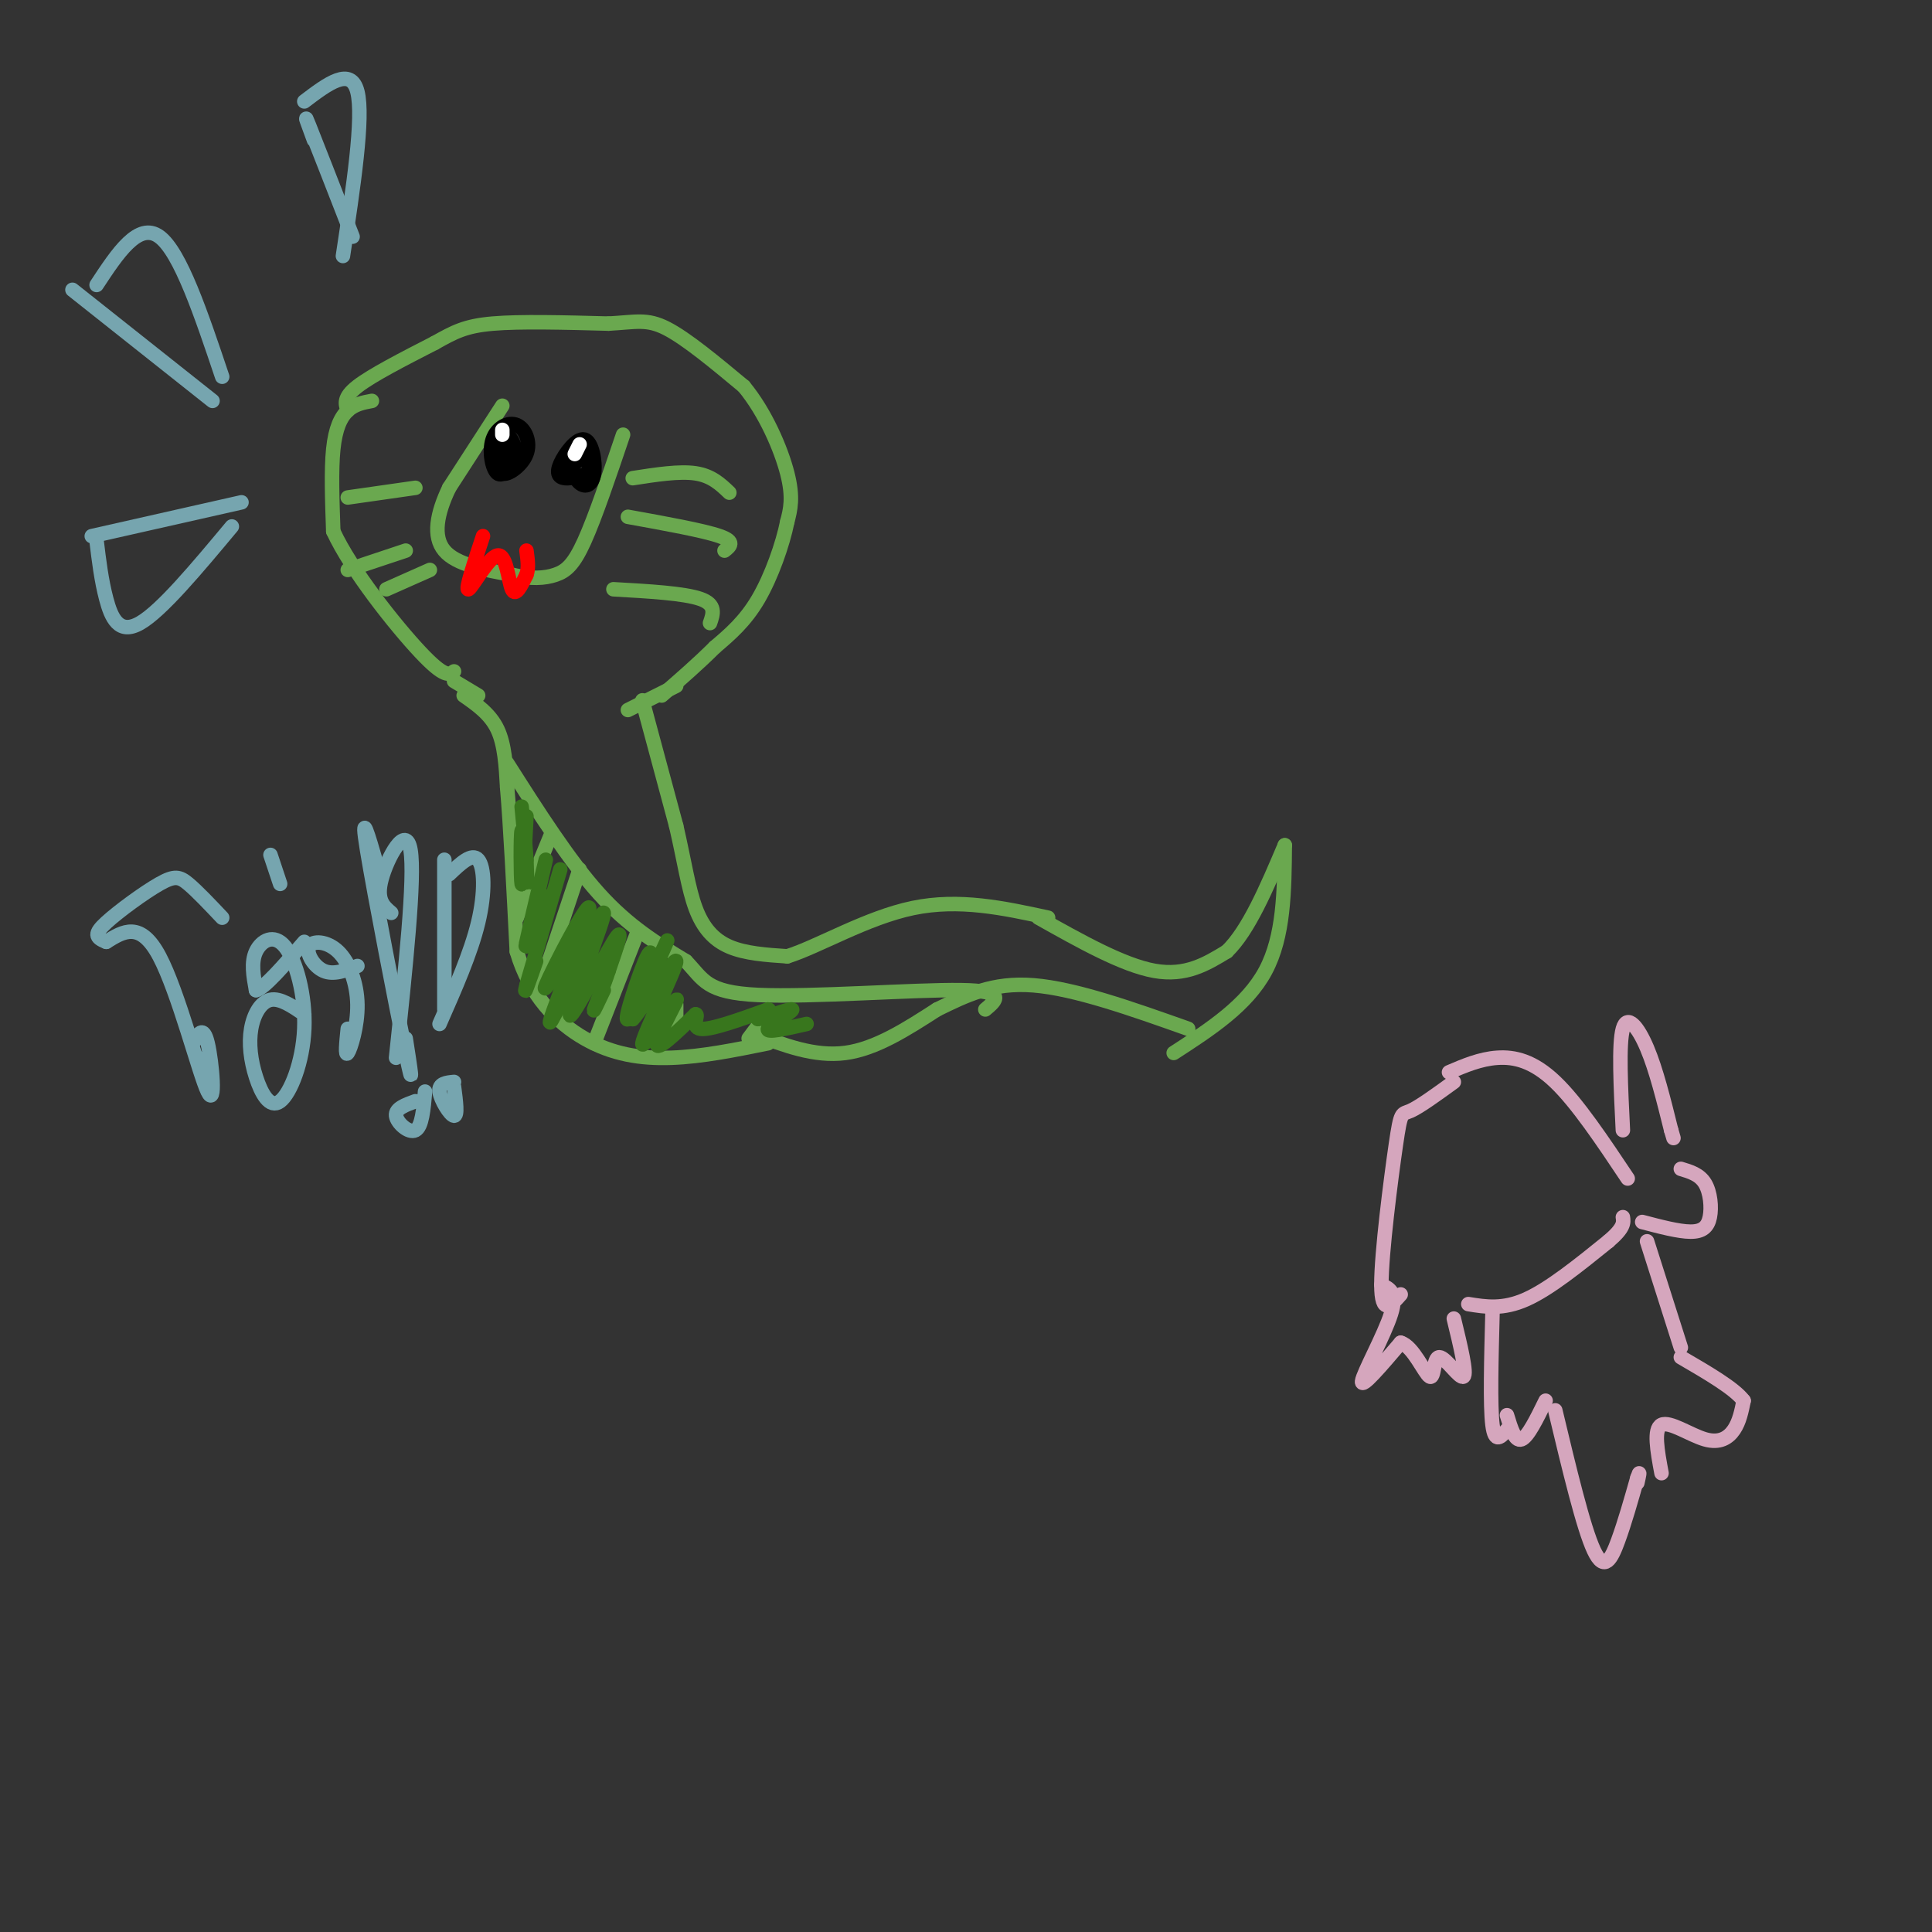 <svg viewBox='0 0 400 400' version='1.1' xmlns='http://www.w3.org/2000/svg' xmlns:xlink='http://www.w3.org/1999/xlink'><rect x="0" y="0" width="400" height="400" fill="#333333" stroke="none"/><g fill='none' stroke='#6aa84f' stroke-width='3' stroke-linecap='round' stroke-linejoin='round'><path d='M104,84c0.000,0.000 -11.000,17.000 -11,17'/><path d='M93,101c-2.556,5.311 -3.444,10.089 -1,13c2.444,2.911 8.222,3.956 14,5'/><path d='M106,119c3.940,0.929 6.792,0.750 9,0c2.208,-0.750 3.774,-2.071 6,-7c2.226,-4.929 5.113,-13.464 8,-22'/><path d='M77,83c-1.778,0.333 -3.556,0.667 -5,2c-1.444,1.333 -2.556,3.667 -3,8c-0.444,4.333 -0.222,10.667 0,17'/><path d='M69,110c3.689,8.022 12.911,19.578 18,25c5.089,5.422 6.044,4.711 7,4'/><path d='M72,85c-0.500,-1.333 -1.000,-2.667 2,-5c3.000,-2.333 9.500,-5.667 16,-9'/><path d='M90,71c4.089,-2.289 6.311,-3.511 12,-4c5.689,-0.489 14.844,-0.244 24,0'/><path d='M126,67c5.689,-0.311 7.911,-1.089 12,1c4.089,2.089 10.044,7.044 16,12'/><path d='M154,80c4.489,5.422 7.711,12.978 9,18c1.289,5.022 0.644,7.511 0,10'/><path d='M163,108c-0.933,4.667 -3.267,11.333 -6,16c-2.733,4.667 -5.867,7.333 -9,10'/><path d='M148,134c-3.333,3.333 -7.167,6.667 -11,10'/><path d='M94,141c0.000,0.000 5.000,3.000 5,3'/><path d='M140,142c0.000,0.000 -10.000,5.000 -10,5'/><path d='M96,144c2.750,1.917 5.500,3.833 7,7c1.500,3.167 1.750,7.583 2,12'/><path d='M105,163c0.667,7.667 1.333,20.833 2,34'/><path d='M107,197c2.643,9.060 8.250,14.708 14,18c5.750,3.292 11.643,4.226 18,4c6.357,-0.226 13.179,-1.613 20,-3'/><path d='M133,145c0.000,0.000 7.000,26.000 7,26'/><path d='M140,171c1.714,7.417 2.500,12.958 4,17c1.500,4.042 3.714,6.583 7,8c3.286,1.417 7.643,1.708 12,2'/><path d='M163,198c6.400,-2.000 16.400,-8.000 26,-10c9.600,-2.000 18.800,0.000 28,2'/><path d='M156,214c6.333,2.417 12.667,4.833 19,4c6.333,-0.833 12.667,-4.917 19,-9'/><path d='M194,209c5.978,-2.911 11.422,-5.689 20,-5c8.578,0.689 20.289,4.844 32,9'/><path d='M215,190c8.750,4.917 17.500,9.833 24,11c6.500,1.167 10.750,-1.417 15,-4'/><path d='M254,197c4.500,-4.333 8.250,-13.167 12,-22'/><path d='M266,175c-0.083,9.417 -0.167,18.833 -4,26c-3.833,7.167 -11.417,12.083 -19,17'/><path d='M131,99c4.833,-0.750 9.667,-1.500 13,-1c3.333,0.500 5.167,2.250 7,4'/><path d='M130,107c7.833,1.417 15.667,2.833 19,4c3.333,1.167 2.167,2.083 1,3'/><path d='M127,122c7.333,0.417 14.667,0.833 18,2c3.333,1.167 2.667,3.083 2,5'/><path d='M72,103c0.000,0.000 14.000,-2.000 14,-2'/><path d='M72,118c0.000,0.000 12.000,-4.000 12,-4'/><path d='M80,122c0.000,0.000 9.000,-4.000 9,-4'/><path d='M105,158c6.417,10.083 12.833,20.167 19,27c6.167,6.833 12.083,10.417 18,14'/><path d='M142,199c3.738,3.857 4.083,6.500 15,7c10.917,0.500 32.405,-1.143 42,-1c9.595,0.143 7.298,2.071 5,4'/><path d='M114,173c0.000,0.000 -7.000,17.000 -7,17'/><path d='M120,180c0.000,0.000 -8.000,24.000 -8,24'/><path d='M132,193c0.000,0.000 -9.000,23.000 -9,23'/><path d='M140,208c0.000,0.000 0.000,5.000 0,5'/><path d='M158,211c0.000,0.000 -3.000,4.000 -3,4'/></g>
<g fill='none' stroke='#000000' stroke-width='3' stroke-linecap='round' stroke-linejoin='round'><path d='M105,91c-1.009,3.221 -2.017,6.443 -1,7c1.017,0.557 4.060,-1.550 5,-4c0.940,-2.450 -0.222,-5.244 -2,-6c-1.778,-0.756 -4.171,0.527 -5,3c-0.829,2.473 -0.094,6.135 1,7c1.094,0.865 2.547,-1.068 4,-3'/><path d='M107,95c0.178,-1.844 -1.378,-4.956 -2,-5c-0.622,-0.044 -0.311,2.978 0,6'/><path d='M122,95c-1.821,-0.561 -3.641,-1.122 -4,0c-0.359,1.122 0.745,3.927 2,5c1.255,1.073 2.662,0.415 3,-2c0.338,-2.415 -0.394,-6.585 -2,-7c-1.606,-0.415 -4.086,2.927 -5,5c-0.914,2.073 -0.261,2.878 1,3c1.261,0.122 3.131,-0.439 5,-1'/><path d='M122,98c0.378,-1.400 -1.178,-4.400 -2,-5c-0.822,-0.600 -0.911,1.200 -1,3'/></g>
<g fill='none' stroke='#ff0000' stroke-width='3' stroke-linecap='round' stroke-linejoin='round'><path d='M100,111c-1.875,5.667 -3.750,11.333 -3,11c0.750,-0.333 4.125,-6.667 6,-7c1.875,-0.333 2.250,5.333 3,7c0.750,1.667 1.875,-0.667 3,-3'/><path d='M109,119c0.500,-1.333 0.250,-3.167 0,-5'/></g>
<g fill='none' stroke='#ffffff' stroke-width='3' stroke-linecap='round' stroke-linejoin='round'><path d='M120,92c0.000,0.000 -1.000,2.000 -1,2'/><path d='M104,89c0.000,0.000 0.000,1.000 0,1'/></g>
<g fill='none' stroke='#38761d' stroke-width='3' stroke-linecap='round' stroke-linejoin='round'><path d='M109,169c-0.393,7.482 -0.786,14.964 -1,14c-0.214,-0.964 -0.250,-10.375 0,-11c0.250,-0.625 0.786,7.536 1,10c0.214,2.464 0.107,-0.768 0,-4'/><path d='M109,178c-0.167,-2.500 -0.583,-6.750 -1,-11'/><path d='M113,178c-2.280,9.673 -4.560,19.345 -4,17c0.560,-2.345 3.958,-16.708 4,-17c0.042,-0.292 -3.274,13.488 -4,17c-0.726,3.512 1.137,-3.244 3,-10'/><path d='M116,180c0.000,0.000 -7.000,24.000 -7,24'/><path d='M109,204c-0.833,3.167 0.583,-0.917 2,-5'/><path d='M120,197c0.000,0.000 1.000,-5.000 1,-5'/><path d='M122,190c-5.113,8.518 -10.226,17.036 -9,14c1.226,-3.036 8.792,-17.625 9,-16c0.208,1.625 -6.940,19.464 -8,23c-1.060,3.536 3.970,-7.232 9,-18'/><path d='M123,193c-0.892,1.602 -7.623,14.606 -7,13c0.623,-1.606 8.600,-17.822 9,-17c0.400,0.822 -6.777,18.683 -7,21c-0.223,2.317 6.508,-10.909 9,-15c2.492,-4.091 0.746,0.955 -1,6'/><path d='M126,201c-0.911,2.889 -2.689,7.111 -3,8c-0.311,0.889 0.844,-1.556 2,-4'/><path d='M134,206c0.732,-5.423 1.464,-10.845 0,-8c-1.464,2.845 -5.125,13.958 -4,13c1.125,-0.958 7.036,-13.988 8,-16c0.964,-2.012 -3.018,6.994 -7,16'/><path d='M131,211c1.518,-1.464 8.813,-13.124 9,-12c0.187,1.124 -6.733,15.033 -7,17c-0.267,1.967 6.121,-8.009 7,-9c0.879,-0.991 -3.749,7.003 -4,9c-0.251,1.997 3.874,-2.001 8,-6'/><path d='M144,210c0.844,-0.089 -1.044,2.689 1,3c2.044,0.311 8.022,-1.844 14,-4'/><path d='M159,209c1.183,0.022 -2.858,2.078 -2,2c0.858,-0.078 6.616,-2.290 7,-2c0.384,0.290 -4.604,3.083 -5,4c-0.396,0.917 3.802,-0.041 8,-1'/></g>
<g fill='none' stroke='#76a5af' stroke-width='3' stroke-linecap='round' stroke-linejoin='round'><path d='M15,60c0.000,0.000 29.000,23.000 29,23'/><path d='M20,59c4.333,-6.583 8.667,-13.167 13,-10c4.333,3.167 8.667,16.083 13,29'/><path d='M50,104c0.000,0.000 -31.000,7.000 -31,7'/><path d='M20,112c0.489,4.067 0.978,8.133 2,12c1.022,3.867 2.578,7.533 7,5c4.422,-2.533 11.711,-11.267 19,-20'/><path d='M65,29c-1.167,-3.167 -2.333,-6.333 -1,-3c1.333,3.333 5.167,13.167 9,23'/><path d='M63,21c4.833,-3.667 9.667,-7.333 11,-2c1.333,5.333 -0.833,19.667 -3,34'/><path d='M41,219c0.000,0.000 0.100,0.100 0.1,0.1'/><path d='M40,216c1.036,-1.946 2.071,-3.893 3,0c0.929,3.893 1.750,13.625 0,10c-1.750,-3.625 -6.071,-20.607 -10,-28c-3.929,-7.393 -7.464,-5.196 -11,-3'/><path d='M22,195c-2.295,-0.907 -2.533,-1.676 0,-4c2.533,-2.324 7.836,-6.203 11,-8c3.164,-1.797 4.190,-1.514 6,0c1.810,1.514 4.405,4.257 7,7'/><path d='M63,210c-2.504,-1.708 -5.007,-3.415 -7,-3c-1.993,0.415 -3.475,2.953 -4,6c-0.525,3.047 -0.093,6.605 1,10c1.093,3.395 2.845,6.628 5,5c2.155,-1.628 4.712,-8.117 5,-15c0.288,-6.883 -1.692,-14.161 -4,-17c-2.308,-2.839 -4.945,-1.240 -6,1c-1.055,2.240 -0.527,5.120 0,8'/><path d='M53,205c1.667,-0.333 5.833,-5.167 10,-10'/><path d='M56,177c0.000,0.000 2.000,6.000 2,6'/><path d='M74,200c-2.474,0.953 -4.947,1.907 -7,1c-2.053,-0.907 -3.685,-3.674 -3,-5c0.685,-1.326 3.689,-1.211 6,1c2.311,2.211 3.930,6.518 4,11c0.070,4.482 -1.409,9.138 -2,10c-0.591,0.862 -0.296,-2.069 0,-5'/><path d='M78,179c-1.733,-6.000 -3.467,-12.000 -2,-3c1.467,9.000 6.133,33.000 8,42c1.867,9.000 0.933,3.000 0,-3'/><path d='M81,189c-1.578,-1.333 -3.156,-2.667 -2,-7c1.156,-4.333 5.044,-11.667 6,-6c0.956,5.667 -1.022,24.333 -3,43'/><path d='M86,228c-2.089,0.756 -4.178,1.511 -4,3c0.178,1.489 2.622,3.711 4,3c1.378,-0.711 1.689,-4.356 2,-8'/><path d='M92,178c0.000,0.000 0.000,31.000 0,31'/><path d='M93,181c2.356,-2.244 4.711,-4.489 6,-3c1.289,1.489 1.511,6.711 0,13c-1.511,6.289 -4.756,13.644 -8,21'/><path d='M94,224c-1.600,0.156 -3.200,0.311 -3,2c0.200,1.689 2.200,4.911 3,5c0.800,0.089 0.400,-2.956 0,-6'/></g>
<g fill='none' stroke='#d5a6bd' stroke-width='3' stroke-linecap='round' stroke-linejoin='round'><path d='M301,224c-3.577,2.595 -7.155,5.190 -9,6c-1.845,0.810 -1.958,-0.167 -3,7c-1.042,7.167 -3.012,22.476 -3,29c0.012,6.524 2.006,4.262 4,2'/><path d='M300,222c3.222,-1.378 6.444,-2.756 10,-3c3.556,-0.244 7.444,0.644 12,5c4.556,4.356 9.778,12.178 15,20'/><path d='M286,266c1.689,0.800 3.378,1.600 2,6c-1.378,4.400 -5.822,12.400 -6,14c-0.178,1.600 3.911,-3.200 8,-8'/><path d='M290,278c2.561,0.692 4.965,6.423 6,7c1.035,0.577 0.702,-3.998 2,-4c1.298,-0.002 4.228,4.571 5,4c0.772,-0.571 -0.614,-6.285 -2,-12'/><path d='M304,270c3.583,0.583 7.167,1.167 12,-1c4.833,-2.167 10.917,-7.083 17,-12'/><path d='M333,257c3.333,-2.833 3.167,-3.917 3,-5'/><path d='M340,253c3.774,0.994 7.548,1.988 10,2c2.452,0.012 3.583,-0.958 4,-3c0.417,-2.042 0.119,-5.155 -1,-7c-1.119,-1.845 -3.060,-2.423 -5,-3'/><path d='M309,272c-0.250,9.500 -0.500,19.000 0,23c0.500,4.000 1.750,2.500 3,1'/><path d='M312,293c0.833,2.750 1.667,5.500 3,5c1.333,-0.500 3.167,-4.250 5,-8'/><path d='M322,292c2.911,12.178 5.822,24.356 8,29c2.178,4.644 3.622,1.756 5,-2c1.378,-3.756 2.689,-8.378 4,-13'/><path d='M339,306c0.667,-2.000 0.333,-0.500 0,1'/><path d='M344,305c-0.851,-4.589 -1.702,-9.179 0,-10c1.702,-0.821 5.958,2.125 9,3c3.042,0.875 4.869,-0.321 6,-2c1.131,-1.679 1.565,-3.839 2,-6'/><path d='M361,290c-1.833,-2.500 -7.417,-5.750 -13,-9'/><path d='M348,279c0.000,0.000 -7.000,-22.000 -7,-22'/><path d='M336,234c-0.444,-8.933 -0.889,-17.867 0,-21c0.889,-3.133 3.111,-0.467 5,4c1.889,4.467 3.444,10.733 5,17'/><path d='M346,234c0.833,2.833 0.417,1.417 0,0'/></g>
</svg>